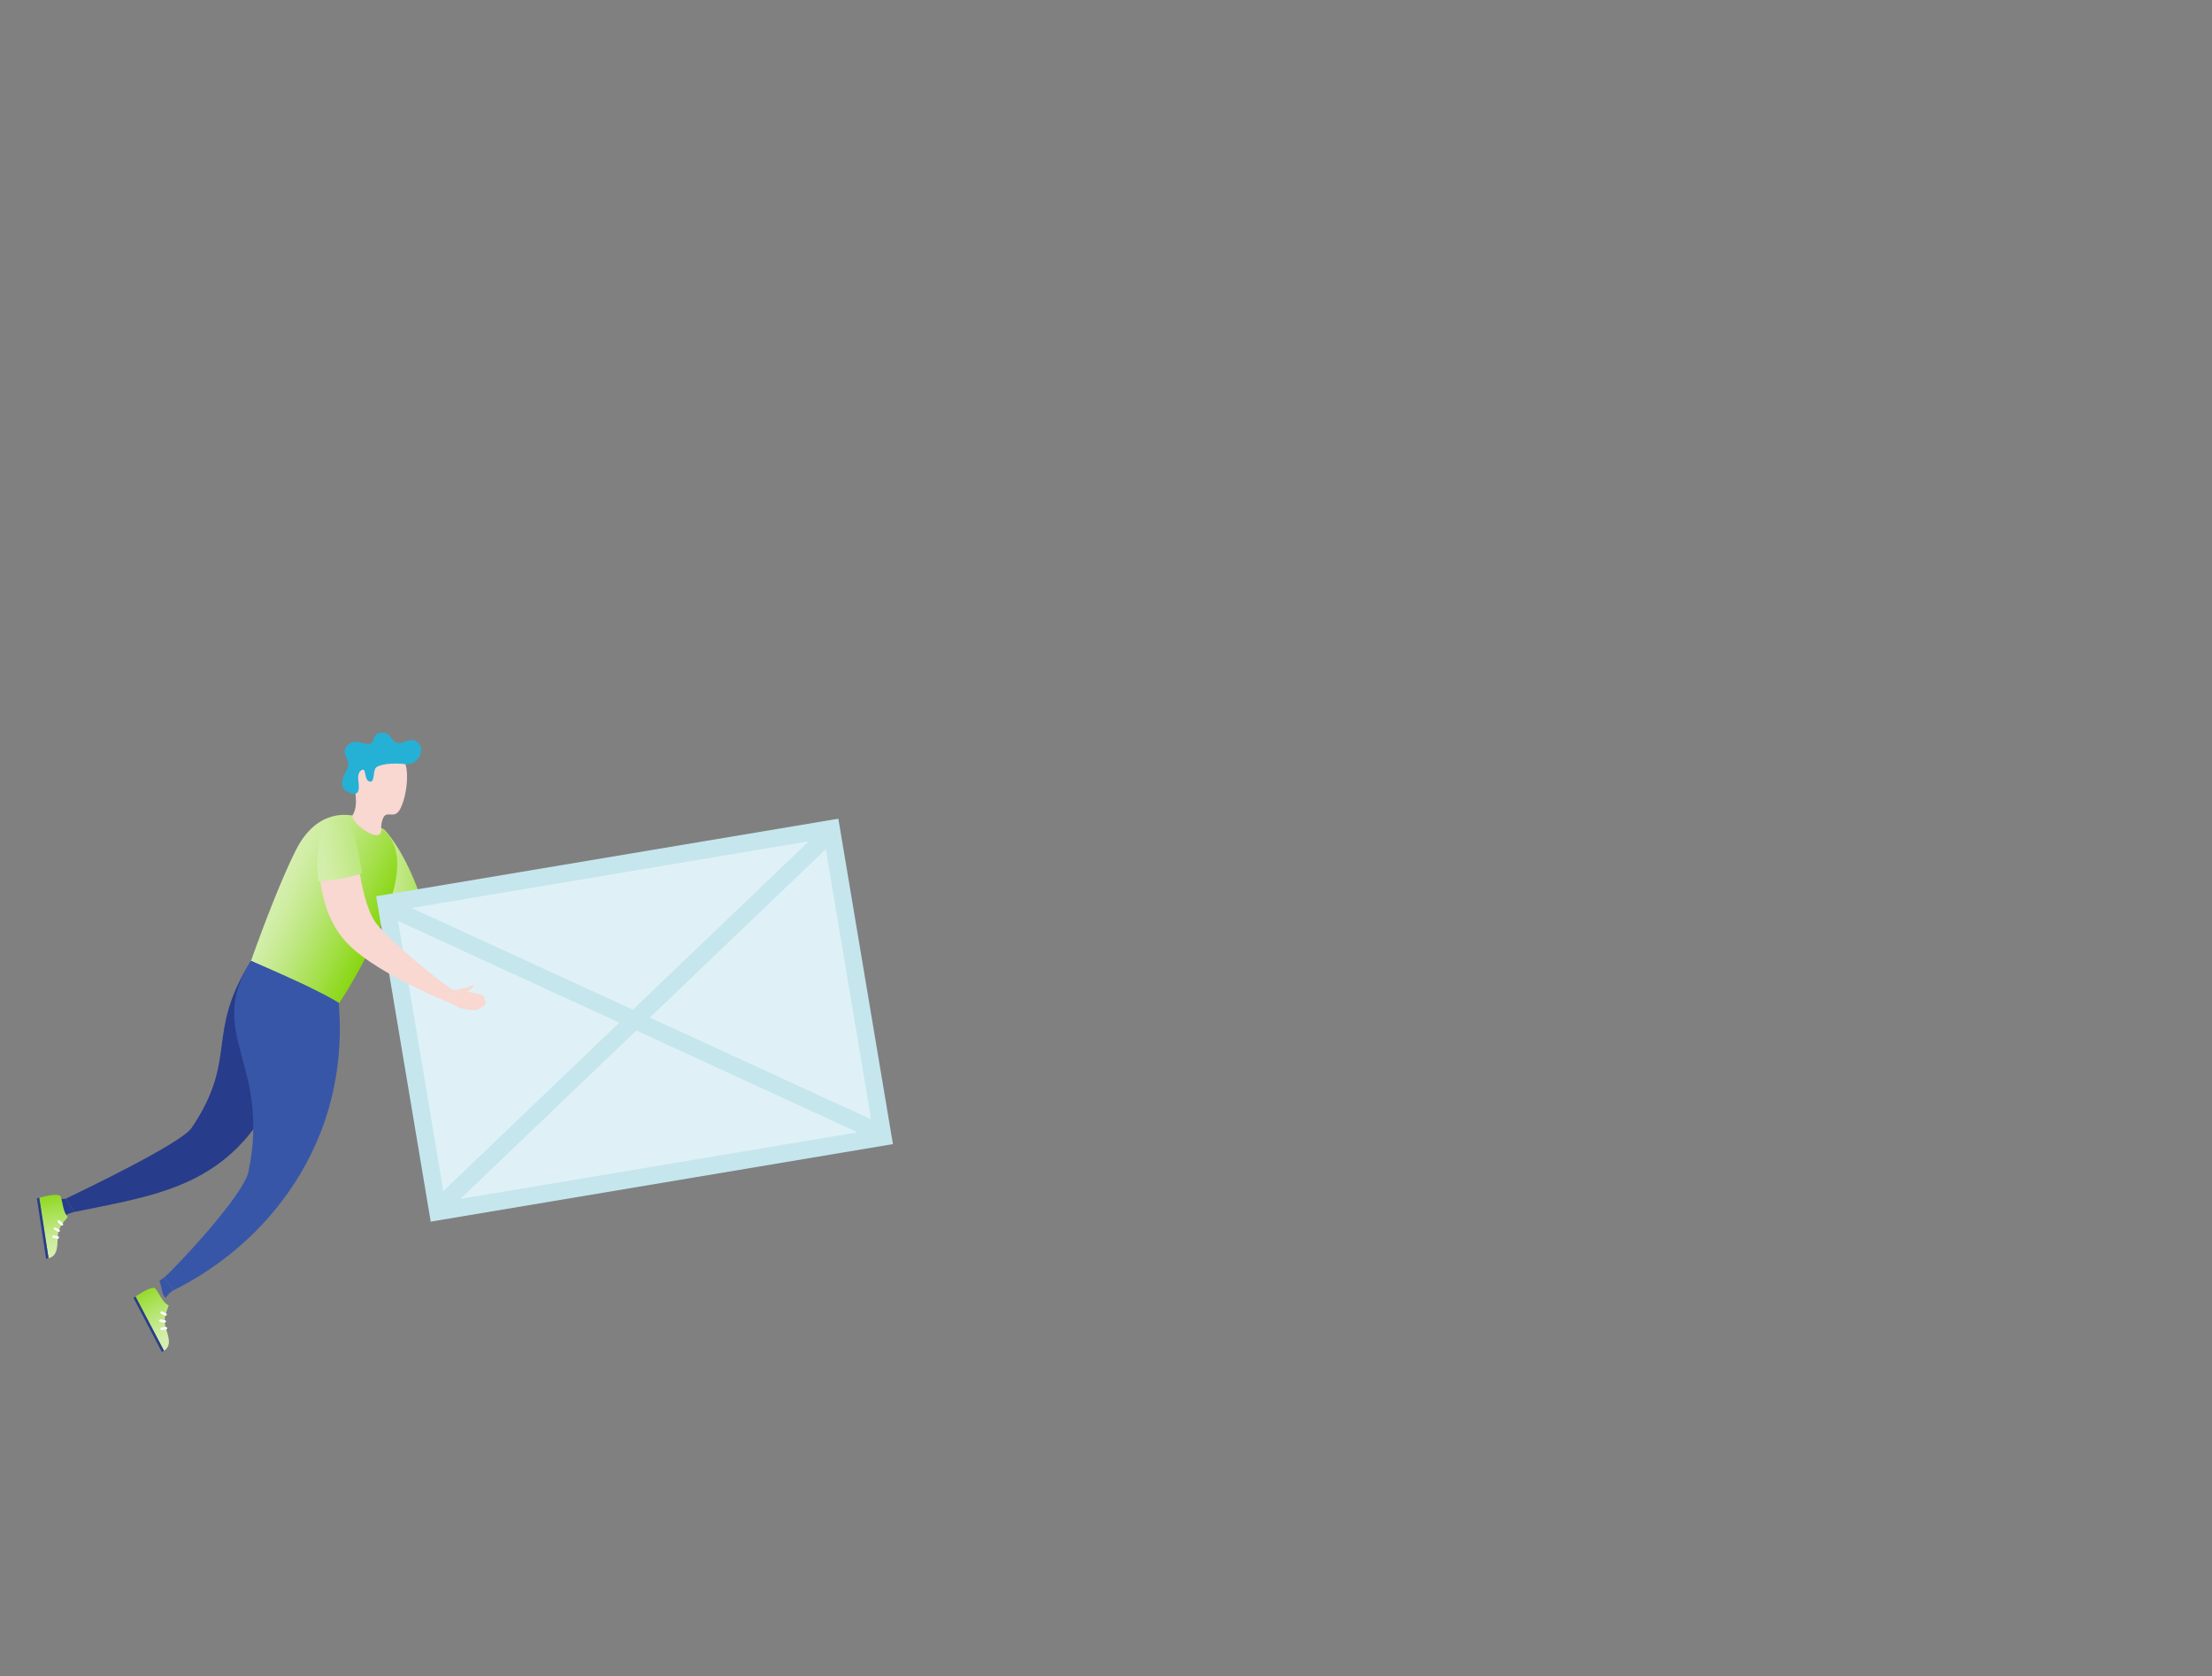 <svg id="Layer_1" data-name="Layer 1" xmlns="http://www.w3.org/2000/svg" xmlns:xlink="http://www.w3.org/1999/xlink" viewBox="0 0 884.74 670.32"><rect x="0" y="0" width="884.74" height="670.32" fill="#808080" stroke="none"/><defs><style>.cls-1{fill:url(#linear-gradient);}.cls-2{fill:url(#linear-gradient-2);}.cls-3{fill:#c5e6ed;}.cls-4{fill:#dff1f7;}.cls-5{fill:#273c8a;}.cls-6{fill:#3856a8;}.cls-7{fill:url(#linear-gradient-3);}.cls-8{fill:#fff;}.cls-9{fill:url(#linear-gradient-4);}.cls-10{fill:#f8d8d0;}.cls-11{fill:#25b0d6;}.cls-12{fill:url(#linear-gradient-5);}</style><linearGradient id="linear-gradient" x1="148.7" y1="352.7" x2="182.23" y2="352.7" gradientUnits="userSpaceOnUse"><stop offset="0" stop-color="#d5efaf"/><stop offset="0.13" stop-color="#cfeda2"/><stop offset="0.38" stop-color="#bde77f"/><stop offset="0.71" stop-color="#a2df46"/><stop offset="1" stop-color="#87d60f"/></linearGradient><linearGradient id="linear-gradient-2" x1="517.63" y1="687.85" x2="561.46" y2="687.85" gradientTransform="translate(-57.43 -492.77) rotate(25.54)" xlink:href="#linear-gradient"/><linearGradient id="linear-gradient-3" x1="872.99" y1="949.99" x2="897.78" y2="949.99" gradientTransform="matrix(-0.47, -0.89, -0.89, 0.47, 1317.04, 868.99)" xlink:href="#linear-gradient"/><linearGradient id="linear-gradient-4" x1="754.94" y1="927.64" x2="779.73" y2="927.64" gradientTransform="matrix(-0.15, -0.99, -0.99, 0.15, 1055.41, 1108.8)" xlink:href="#linear-gradient"/><linearGradient id="linear-gradient-5" x1="401.93" y1="622.27" x2="448.76" y2="622.27" gradientTransform="translate(-364.27 -215.03) rotate(-8.55)" xlink:href="#linear-gradient"/></defs><title>Man-with-envelope</title><path class="cls-1" d="M154.15,332.23c3.74,4.33,8.39,11.51,12.73,22.87a20.36,20.36,0,0,0,15.31,13.2c.81,3.41-10.17,10.2-20,1.25-9.11-8.29-10.72-18.11-12.79-21.8S150.15,327.58,154.15,332.23Z"/><path class="cls-2" d="M143.25,326.64c-7.17-2-17.78-.83-24.92,13.4-8,15.86-17.94,44.26-17.94,44.26l35.25,16.85c5.52-7.91,18.54-31.38,22-46.09s-1.27-19.76-3.52-22.83A37.4,37.4,0,0,0,143.25,326.64Z"/><rect class="cls-3" x="160.08" y="342" width="187.45" height="131.96" transform="translate(-63.99 47.61) rotate(-9.52)"/><polygon class="cls-4" points="330.29 339.62 259.94 406.95 348.41 447.63 330.29 339.62"/><polygon class="cls-4" points="253.11 403.81 323.46 336.48 164.64 363.12 253.11 403.81"/><polygon class="cls-4" points="254.51 412.14 184.16 479.47 342.98 452.83 254.51 412.14"/><polygon class="cls-4" points="177.33 476.33 247.68 409 159.21 368.32 177.33 476.33"/><path class="cls-5" d="M100.39,384.3c-18.49,29.4-4.89,38.85-23.76,66.79-4.08,6.05-41.93,24.27-50.35,28.31l3.42,5.3c44.47-9.11,77.41-12,94.45-89.65C114.55,390.72,100.39,384.3,100.39,384.3Z"/><path class="cls-5" d="M23.54,479.42a26.48,26.48,0,0,0,2.74,0l3.42,5.3c-1.84.45-3.31,1-3.93,1.65C24.35,485.31,24.41,482.41,23.54,479.42Z"/><path class="cls-6" d="M100.39,384.3c-18.49,29.4,8,40.6-1,84.25C97.49,478,70,507.24,65.68,510.89l3.62,5.16c37-18.12,70.93-58.82,66.18-115C126.48,395.25,100.39,384.3,100.39,384.3Z"/><path class="cls-6" d="M63.8,512.22l1.88-1.33,3.62,5.16a9.7,9.7,0,0,0-3,3C64.83,518.08,64.78,515.19,63.8,512.22Z"/><path class="cls-7" d="M62.06,515.2c1.22,1.36,3.11,6,5.42,6.86-.3,1.26-2.31,4.65-1.36,8.28.88,3.38,3,7.61-.52,9.88L54.21,518.53C56.31,517.12,60.44,514.44,62.06,515.2Z"/><path class="cls-5" d="M65.6,540.22a6.76,6.76,0,0,1-.85.47L53.39,519.07l.82-.54Z"/><path class="cls-8" d="M64.23,531.66a.49.49,0,0,0,.51.26l1.69-.24a.48.48,0,0,0,.42-.55.5.5,0,0,0-.56-.42l-1.69.23a.5.5,0,0,0-.42.56A.43.43,0,0,0,64.23,531.66Z"/><path class="cls-8" d="M63.75,528.43a.52.52,0,0,0,.35.26l1.69.29a.49.49,0,1,0,.17-1l-1.68-.3a.51.51,0,0,0-.58.41A.47.47,0,0,0,63.75,528.43Z"/><path class="cls-8" d="M64.24,525.21a.45.45,0,0,0,.23.22l1.55.72a.49.49,0,0,0,.65-.25.48.48,0,0,0-.24-.65l-1.55-.72a.49.49,0,0,0-.65.25A.47.47,0,0,0,64.24,525.21Z"/><path class="cls-9" d="M24.24,478.4c.72,1.68,1,6.69,2.89,8.25-.7,1.09-3.7,3.64-4,7.38-.27,3.49.34,8.18-3.71,9.18L15.73,479C18.18,478.34,23,477.16,24.24,478.4Z"/><path class="cls-5" d="M19.43,503.21a6.4,6.4,0,0,1-1,.16l-3.68-24.14.94-.25Z"/><path class="cls-8" d="M20.93,494.67a.49.49,0,0,0,.39.41l1.68.33a.49.49,0,0,0,.19-1l-1.68-.33a.49.49,0,0,0-.58.39A.49.49,0,0,0,20.93,494.67Z"/><path class="cls-8" d="M21.53,491.46a.52.52,0,0,0,.24.36l1.5.83a.5.5,0,0,0,.48-.87l-1.5-.83a.49.49,0,0,0-.72.51Z"/><path class="cls-8" d="M23,488.58a.55.55,0,0,0,.15.28L24.41,490a.49.49,0,0,0,.7,0,.48.48,0,0,0,0-.69l-1.24-1.19a.48.48,0,0,0-.69,0A.51.51,0,0,0,23,488.58Z"/><path class="cls-10" d="M142.21,317.78c.24,2.32.45,5.77-1.26,8.36-.33,3.52,12.58,12.52,11.51,4.87a9.93,9.93,0,0,1,.92-4.12c1.61-2.89,4.47,1.07,6.8-3.58,2.71-5.42,3.7-16.19,1.17-19.24-2.83-3.42-8.53-7.64-16.43-3.2C138.49,304.49,141.72,313.06,142.21,317.78Z"/><path class="cls-11" d="M148.18,312.6c1.77,0,.95-4.61,2.28-5.69,1.56-1.28,6.72-1.94,11.7-1.3s8.21-5.8,5.07-8.57-6.11.91-8.47.07c-2.76-1-2.2-4.34-6.33-4.07-3.8.26-2.15,3.83-4.57,4.41s-6.11-2.77-9.22,1.07c-2.31,2.86,1.05,4.61.63,7.83-.27,2-5.39,7.85,0,10.47s4.21-2.92,4-5.21.82-3.77,2-3.8S145.65,312.51,148.18,312.6Z"/><path class="cls-10" d="M150.62,369.45c-3.11-3.93-5.33-11.76-6.66-19.88-5.16.88-11,2.31-15.83,2.86,1.21,8.89,4.14,18.53,11.89,25.94,12.22,11.68,39.14,22.4,39.14,22.4.93-2.34,2.15-4.95,2.15-4.95C177.15,394,156.09,376.36,150.62,369.45Z"/><path class="cls-12" d="M132.06,327.37c-3.14,1.17-6.34,12.38-4.62,25.09a67.1,67.1,0,0,0,17.41-3.2C142.79,336.69,140.72,324.17,132.06,327.37Z"/><path class="cls-10" d="M181.31,395.82c1.49.81,2-.58,4.06-.61s3.7-1.7,4-1.14-1.82,2.34-2.41,2.58c1.11.25,7,1,6.88,2.39-.06,1.13.75,1.79,0,2.85a6.69,6.69,0,0,1-6,2c-2.67-.48-4.45-.79-5.65-1.68a10,10,0,0,0-3-1.41C179.5,400,181.31,395.82,181.31,395.82Z"/></svg>